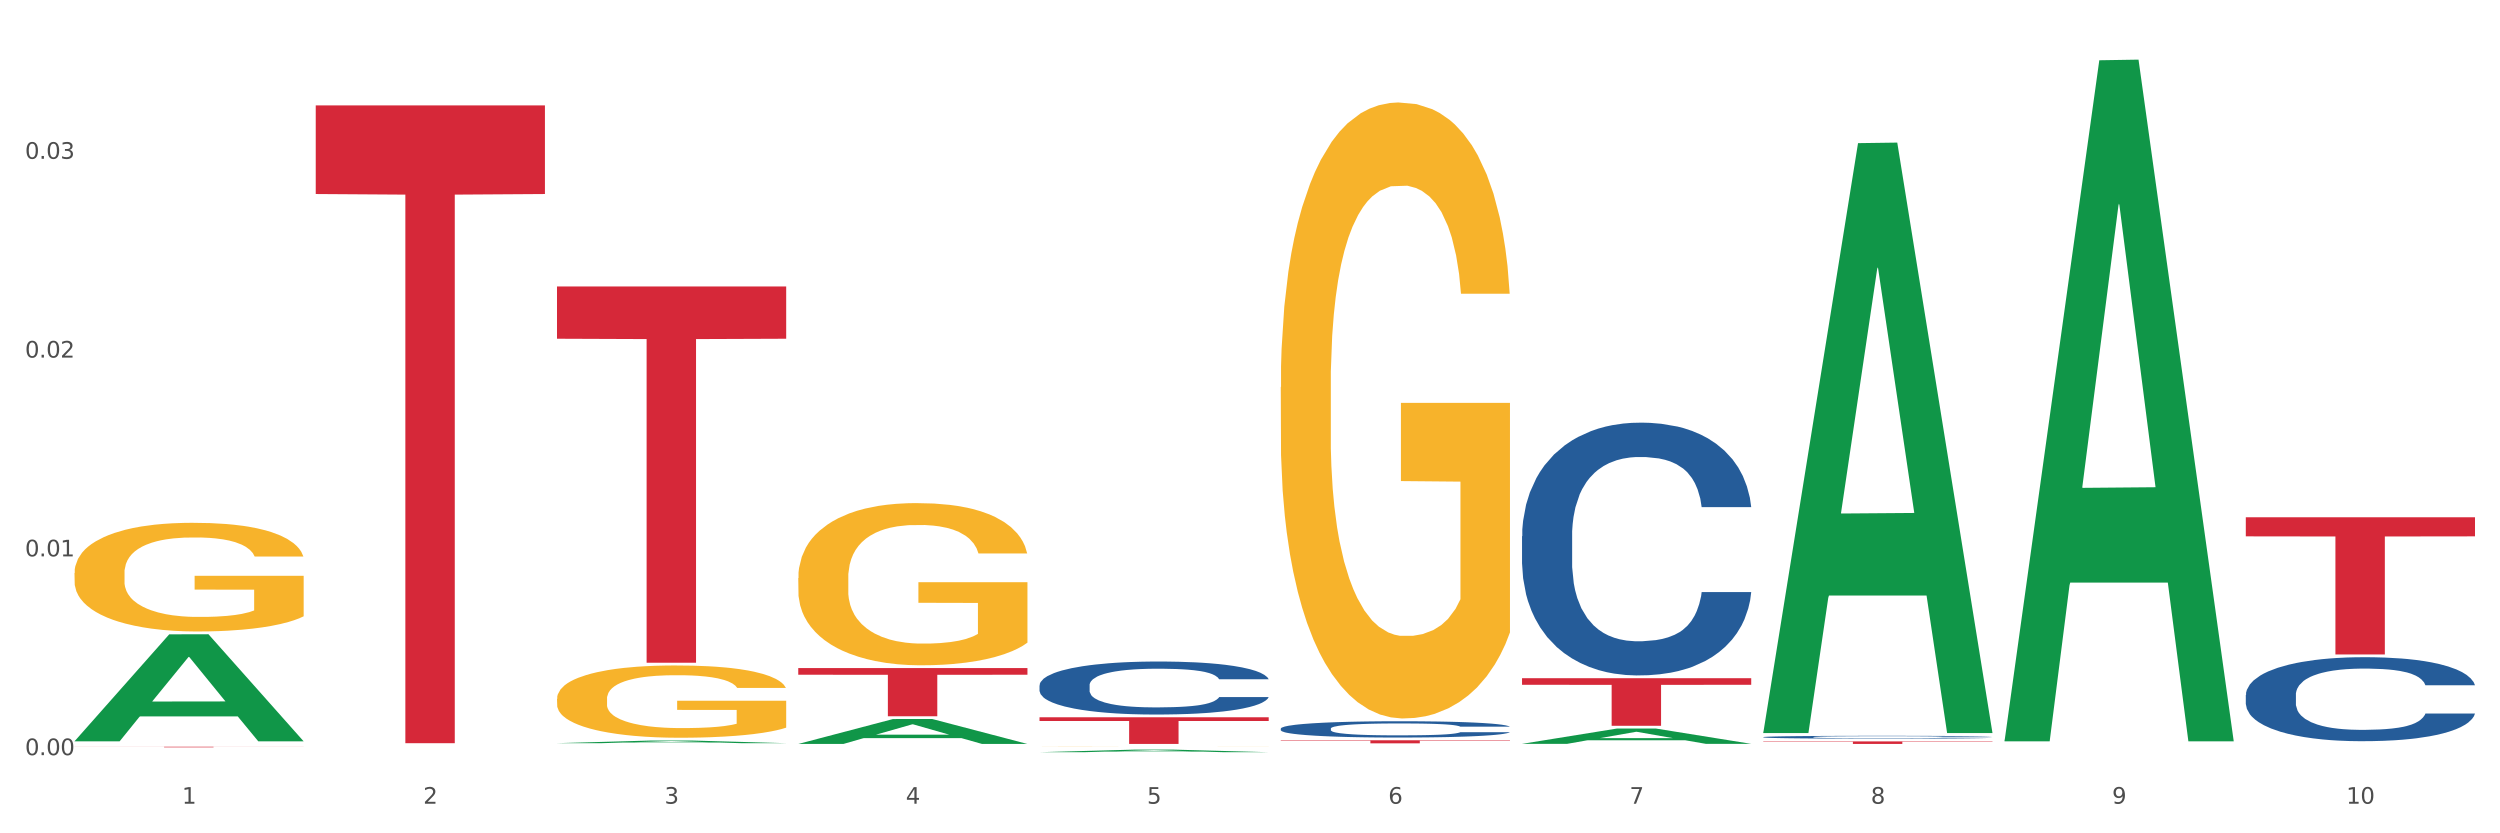 <?xml version="1.0" encoding="utf-8" standalone="no"?>
<!DOCTYPE svg PUBLIC "-//W3C//DTD SVG 1.1//EN"
  "http://www.w3.org/Graphics/SVG/1.1/DTD/svg11.dtd">
<svg xmlns:xlink="http://www.w3.org/1999/xlink" width="1080pt" height="360pt" viewBox="0 0 1080 360" xmlns="http://www.w3.org/2000/svg" version="1.1">
 <rect x="0" y="0" width="1080" height="360" fill="#333333" stroke="none"/>
 <defs>
  <style type="text/css">*{stroke-linejoin: round; stroke-linecap: butt}</style>
 </defs>
 <g id="figure_1">
  <g id="patch_1">
   <path d="M 0 360 
L 1080 360 
L 1080 0 
L 0 0 
z
" style="fill: #ffffff; stroke: #ffffff; stroke-linejoin: miter"/>
  </g>
  <g id="axes_1">
   <g id="matplotlib.axis_1">
    <g id="xtick_1">
     <g id="text_1">
      <!-- 1 -->
      <g style="fill: #4d4d4d" transform="translate(78.627 347.204) scale(0.096 -0.096)">
       <defs>
        <path id="DejaVuSans-31" d="M 794 531 
L 1825 531 
L 1825 4091 
L 703 3866 
L 703 4441 
L 1819 4666 
L 2450 4666 
L 2450 531 
L 3481 531 
L 3481 0 
L 794 0 
L 794 531 
z
" transform="scale(0.016)"/>
       </defs>
       <use xlink:href="#DejaVuSans-31"/>
      </g>
     </g>
    </g>
    <g id="xtick_2">
     <g id="text_2">
      <!-- 2 -->
      <g style="fill: #4d4d4d" transform="translate(182.851 347.204) scale(0.096 -0.096)">
       <defs>
        <path id="DejaVuSans-32" d="M 1228 531 
L 3431 531 
L 3431 0 
L 469 0 
L 469 531 
Q 828 903 1448 1529 
Q 2069 2156 2228 2338 
Q 2531 2678 2651 2914 
Q 2772 3150 2772 3378 
Q 2772 3750 2511 3984 
Q 2250 4219 1831 4219 
Q 1534 4219 1204 4116 
Q 875 4013 500 3803 
L 500 4441 
Q 881 4594 1212 4672 
Q 1544 4750 1819 4750 
Q 2544 4750 2975 4387 
Q 3406 4025 3406 3419 
Q 3406 3131 3298 2873 
Q 3191 2616 2906 2266 
Q 2828 2175 2409 1742 
Q 1991 1309 1228 531 
z
" transform="scale(0.016)"/>
       </defs>
       <use xlink:href="#DejaVuSans-32"/>
      </g>
     </g>
    </g>
    <g id="xtick_3">
     <g id="text_3">
      <!-- 3 -->
      <g style="fill: #4d4d4d" transform="translate(287.074 347.204) scale(0.096 -0.096)">
       <defs>
        <path id="DejaVuSans-33" d="M 2597 2516 
Q 3050 2419 3304 2112 
Q 3559 1806 3559 1356 
Q 3559 666 3084 287 
Q 2609 -91 1734 -91 
Q 1441 -91 1130 -33 
Q 819 25 488 141 
L 488 750 
Q 750 597 1062 519 
Q 1375 441 1716 441 
Q 2309 441 2620 675 
Q 2931 909 2931 1356 
Q 2931 1769 2642 2001 
Q 2353 2234 1838 2234 
L 1294 2234 
L 1294 2753 
L 1863 2753 
Q 2328 2753 2575 2939 
Q 2822 3125 2822 3475 
Q 2822 3834 2567 4026 
Q 2313 4219 1838 4219 
Q 1578 4219 1281 4162 
Q 984 4106 628 3988 
L 628 4550 
Q 988 4650 1302 4700 
Q 1616 4750 1894 4750 
Q 2613 4750 3031 4423 
Q 3450 4097 3450 3541 
Q 3450 3153 3228 2886 
Q 3006 2619 2597 2516 
z
" transform="scale(0.016)"/>
       </defs>
       <use xlink:href="#DejaVuSans-33"/>
      </g>
     </g>
    </g>
    <g id="xtick_4">
     <g id="text_4">
      <!-- 4 -->
      <g style="fill: #4d4d4d" transform="translate(391.298 347.204) scale(0.096 -0.096)">
       <defs>
        <path id="DejaVuSans-34" d="M 2419 4116 
L 825 1625 
L 2419 1625 
L 2419 4116 
z
M 2253 4666 
L 3047 4666 
L 3047 1625 
L 3713 1625 
L 3713 1100 
L 3047 1100 
L 3047 0 
L 2419 0 
L 2419 1100 
L 313 1100 
L 313 1709 
L 2253 4666 
z
" transform="scale(0.016)"/>
       </defs>
       <use xlink:href="#DejaVuSans-34"/>
      </g>
     </g>
    </g>
    <g id="xtick_5">
     <g id="text_5">
      <!-- 5 -->
      <g style="fill: #4d4d4d" transform="translate(495.522 347.204) scale(0.096 -0.096)">
       <defs>
        <path id="DejaVuSans-35" d="M 691 4666 
L 3169 4666 
L 3169 4134 
L 1269 4134 
L 1269 2991 
Q 1406 3038 1543 3061 
Q 1681 3084 1819 3084 
Q 2600 3084 3056 2656 
Q 3513 2228 3513 1497 
Q 3513 744 3044 326 
Q 2575 -91 1722 -91 
Q 1428 -91 1123 -41 
Q 819 9 494 109 
L 494 744 
Q 775 591 1075 516 
Q 1375 441 1709 441 
Q 2250 441 2565 725 
Q 2881 1009 2881 1497 
Q 2881 1984 2565 2268 
Q 2250 2553 1709 2553 
Q 1456 2553 1204 2497 
Q 953 2441 691 2322 
L 691 4666 
z
" transform="scale(0.016)"/>
       </defs>
       <use xlink:href="#DejaVuSans-35"/>
      </g>
     </g>
    </g>
    <g id="xtick_6">
     <g id="text_6">
      <!-- 6 -->
      <g style="fill: #4d4d4d" transform="translate(599.745 347.204) scale(0.096 -0.096)">
       <defs>
        <path id="DejaVuSans-36" d="M 2113 2584 
Q 1688 2584 1439 2293 
Q 1191 2003 1191 1497 
Q 1191 994 1439 701 
Q 1688 409 2113 409 
Q 2538 409 2786 701 
Q 3034 994 3034 1497 
Q 3034 2003 2786 2293 
Q 2538 2584 2113 2584 
z
M 3366 4563 
L 3366 3988 
Q 3128 4100 2886 4159 
Q 2644 4219 2406 4219 
Q 1781 4219 1451 3797 
Q 1122 3375 1075 2522 
Q 1259 2794 1537 2939 
Q 1816 3084 2150 3084 
Q 2853 3084 3261 2657 
Q 3669 2231 3669 1497 
Q 3669 778 3244 343 
Q 2819 -91 2113 -91 
Q 1303 -91 875 529 
Q 447 1150 447 2328 
Q 447 3434 972 4092 
Q 1497 4750 2381 4750 
Q 2619 4750 2861 4703 
Q 3103 4656 3366 4563 
z
" transform="scale(0.016)"/>
       </defs>
       <use xlink:href="#DejaVuSans-36"/>
      </g>
     </g>
    </g>
    <g id="xtick_7">
     <g id="text_7">
      <!-- 7 -->
      <g style="fill: #4d4d4d" transform="translate(703.969 347.204) scale(0.096 -0.096)">
       <defs>
        <path id="DejaVuSans-37" d="M 525 4666 
L 3525 4666 
L 3525 4397 
L 1831 0 
L 1172 0 
L 2766 4134 
L 525 4134 
L 525 4666 
z
" transform="scale(0.016)"/>
       </defs>
       <use xlink:href="#DejaVuSans-37"/>
      </g>
     </g>
    </g>
    <g id="xtick_8">
     <g id="text_8">
      <!-- 8 -->
      <g style="fill: #4d4d4d" transform="translate(808.193 347.204) scale(0.096 -0.096)">
       <defs>
        <path id="DejaVuSans-38" d="M 2034 2216 
Q 1584 2216 1326 1975 
Q 1069 1734 1069 1313 
Q 1069 891 1326 650 
Q 1584 409 2034 409 
Q 2484 409 2743 651 
Q 3003 894 3003 1313 
Q 3003 1734 2745 1975 
Q 2488 2216 2034 2216 
z
M 1403 2484 
Q 997 2584 770 2862 
Q 544 3141 544 3541 
Q 544 4100 942 4425 
Q 1341 4750 2034 4750 
Q 2731 4750 3128 4425 
Q 3525 4100 3525 3541 
Q 3525 3141 3298 2862 
Q 3072 2584 2669 2484 
Q 3125 2378 3379 2068 
Q 3634 1759 3634 1313 
Q 3634 634 3220 271 
Q 2806 -91 2034 -91 
Q 1263 -91 848 271 
Q 434 634 434 1313 
Q 434 1759 690 2068 
Q 947 2378 1403 2484 
z
M 1172 3481 
Q 1172 3119 1398 2916 
Q 1625 2713 2034 2713 
Q 2441 2713 2670 2916 
Q 2900 3119 2900 3481 
Q 2900 3844 2670 4047 
Q 2441 4250 2034 4250 
Q 1625 4250 1398 4047 
Q 1172 3844 1172 3481 
z
" transform="scale(0.016)"/>
       </defs>
       <use xlink:href="#DejaVuSans-38"/>
      </g>
     </g>
    </g>
    <g id="xtick_9">
     <g id="text_9">
      <!-- 9 -->
      <g style="fill: #4d4d4d" transform="translate(912.416 347.204) scale(0.096 -0.096)">
       <defs>
        <path id="DejaVuSans-39" d="M 703 97 
L 703 672 
Q 941 559 1184 500 
Q 1428 441 1663 441 
Q 2288 441 2617 861 
Q 2947 1281 2994 2138 
Q 2813 1869 2534 1725 
Q 2256 1581 1919 1581 
Q 1219 1581 811 2004 
Q 403 2428 403 3163 
Q 403 3881 828 4315 
Q 1253 4750 1959 4750 
Q 2769 4750 3195 4129 
Q 3622 3509 3622 2328 
Q 3622 1225 3098 567 
Q 2575 -91 1691 -91 
Q 1453 -91 1209 -44 
Q 966 3 703 97 
z
M 1959 2075 
Q 2384 2075 2632 2365 
Q 2881 2656 2881 3163 
Q 2881 3666 2632 3958 
Q 2384 4250 1959 4250 
Q 1534 4250 1286 3958 
Q 1038 3666 1038 3163 
Q 1038 2656 1286 2365 
Q 1534 2075 1959 2075 
z
" transform="scale(0.016)"/>
       </defs>
       <use xlink:href="#DejaVuSans-39"/>
      </g>
     </g>
    </g>
    <g id="xtick_10">
     <g id="text_10">
      <!-- 10 -->
      <g style="fill: #4d4d4d" transform="translate(1013.586 347.204) scale(0.096 -0.096)">
       <defs>
        <path id="DejaVuSans-30" d="M 2034 4250 
Q 1547 4250 1301 3770 
Q 1056 3291 1056 2328 
Q 1056 1369 1301 889 
Q 1547 409 2034 409 
Q 2525 409 2770 889 
Q 3016 1369 3016 2328 
Q 3016 3291 2770 3770 
Q 2525 4250 2034 4250 
z
M 2034 4750 
Q 2819 4750 3233 4129 
Q 3647 3509 3647 2328 
Q 3647 1150 3233 529 
Q 2819 -91 2034 -91 
Q 1250 -91 836 529 
Q 422 1150 422 2328 
Q 422 3509 836 4129 
Q 1250 4750 2034 4750 
z
" transform="scale(0.016)"/>
       </defs>
       <use xlink:href="#DejaVuSans-31"/>
       <use xlink:href="#DejaVuSans-30" transform="translate(63.623 0)"/>
      </g>
     </g>
    </g>
    <g id="xtick_11"/>
    <g id="xtick_12"/>
    <g id="xtick_13"/>
    <g id="xtick_14"/>
    <g id="xtick_15"/>
    <g id="xtick_16"/>
    <g id="xtick_17"/>
    <g id="xtick_18"/>
    <g id="xtick_19"/>
   </g>
   <g id="matplotlib.axis_2">
    <g id="ytick_1">
     <g id="text_11">
      <!-- 0.00 -->
      <g style="fill: #4d4d4d" transform="translate(10.8 326.227) scale(0.096 -0.096)">
       <defs>
        <path id="DejaVuSans-2e" d="M 684 794 
L 1344 794 
L 1344 0 
L 684 0 
L 684 794 
z
" transform="scale(0.016)"/>
       </defs>
       <use xlink:href="#DejaVuSans-30"/>
       <use xlink:href="#DejaVuSans-2e" transform="translate(63.623 0)"/>
       <use xlink:href="#DejaVuSans-30" transform="translate(95.41 0)"/>
       <use xlink:href="#DejaVuSans-30" transform="translate(159.033 0)"/>
      </g>
     </g>
    </g>
    <g id="ytick_2">
     <g id="text_12">
      <!-- 0.01 -->
      <g style="fill: #4d4d4d" transform="translate(10.8 240.351) scale(0.096 -0.096)">
       <use xlink:href="#DejaVuSans-30"/>
       <use xlink:href="#DejaVuSans-2e" transform="translate(63.623 0)"/>
       <use xlink:href="#DejaVuSans-30" transform="translate(95.41 0)"/>
       <use xlink:href="#DejaVuSans-31" transform="translate(159.033 0)"/>
      </g>
     </g>
    </g>
    <g id="ytick_3">
     <g id="text_13">
      <!-- 0.02 -->
      <g style="fill: #4d4d4d" transform="translate(10.8 154.475) scale(0.096 -0.096)">
       <use xlink:href="#DejaVuSans-30"/>
       <use xlink:href="#DejaVuSans-2e" transform="translate(63.623 0)"/>
       <use xlink:href="#DejaVuSans-30" transform="translate(95.41 0)"/>
       <use xlink:href="#DejaVuSans-32" transform="translate(159.033 0)"/>
      </g>
     </g>
    </g>
    <g id="ytick_4">
     <g id="text_14">
      <!-- 0.03 -->
      <g style="fill: #4d4d4d" transform="translate(10.8 68.6) scale(0.096 -0.096)">
       <use xlink:href="#DejaVuSans-30"/>
       <use xlink:href="#DejaVuSans-2e" transform="translate(63.623 0)"/>
       <use xlink:href="#DejaVuSans-30" transform="translate(95.41 0)"/>
       <use xlink:href="#DejaVuSans-33" transform="translate(159.033 0)"/>
      </g>
     </g>
    </g>
    <g id="ytick_5"/>
    <g id="ytick_6"/>
    <g id="ytick_7"/>
    <g id="ytick_8"/>
   </g>
   <g id="PolyCollection_1">
    <path d="M 32.175 320.181 
L 32.277 320.137 
L 73.107 274.032 
L 90.051 273.988 
L 131.187 320.268 
L 111.589 320.268 
L 102.709 309.491 
L 60.552 309.491 
L 60.246 309.665 
L 51.671 320.268 
L 32.175 320.268 
L 32.175 320.181 
L 65.86 303.06 
L 97.401 303.016 
L 81.783 283.853 
L 81.579 283.766 
L 81.375 283.896 
L 65.758 303.016 
L 65.86 303.06 
L 32.175 320.181 
z
" clip-path="url(#pf4692aed07)" style="fill: #109648"/>
    <path d="M 449.069 322.61 
L 449.186 322.61 
L 449.186 322.607 
L 449.42 322.606 
L 450.589 322.601 
L 452.343 322.597 
L 453.628 322.595 
L 454.914 322.594 
L 456.434 322.592 
L 458.304 322.591 
L 461.694 322.588 
L 463.799 322.587 
L 466.37 322.586 
L 471.046 322.584 
L 474.436 322.583 
L 477.943 322.582 
L 483.671 322.581 
L 487.412 322.58 
L 491.386 322.58 
L 496.179 322.58 
L 499.803 322.579 
L 507.752 322.58 
L 514.532 322.58 
L 517.805 322.581 
L 522.014 322.581 
L 524.235 322.582 
L 527.859 322.583 
L 531.599 322.584 
L 534.171 322.585 
L 538.029 322.587 
L 540.951 322.589 
L 543.64 322.592 
L 545.043 322.593 
L 546.095 322.595 
L 547.03 322.597 
L 547.965 322.6 
L 526.923 322.6 
L 526.105 322.598 
L 524.819 322.596 
L 522.949 322.594 
L 521.312 322.593 
L 518.507 322.591 
L 515.935 322.59 
L 513.246 322.589 
L 509.973 322.589 
L 507.401 322.589 
L 503.778 322.588 
L 496.647 322.588 
L 491.854 322.589 
L 488.581 322.589 
L 486.477 322.59 
L 484.606 322.591 
L 482.502 322.591 
L 480.047 322.593 
L 478.294 322.594 
L 476.54 322.595 
L 475.138 322.597 
L 473.852 322.598 
L 472.8 322.6 
L 471.981 322.602 
L 471.28 322.604 
L 470.696 322.608 
L 470.696 322.616 
L 470.929 322.618 
L 471.514 322.62 
L 472.215 322.622 
L 473.384 322.624 
L 474.436 322.626 
L 476.424 322.628 
L 478.645 322.63 
L 480.398 322.631 
L 482.152 322.632 
L 485.191 322.633 
L 488.581 322.634 
L 491.503 322.635 
L 495.478 322.636 
L 498.167 322.636 
L 500.505 322.636 
L 506.232 322.636 
L 510.324 322.636 
L 514.883 322.635 
L 518.39 322.635 
L 521.312 322.634 
L 524.585 322.633 
L 526.69 322.632 
L 526.69 322.62 
L 500.972 322.62 
L 500.972 322.611 
L 548.082 322.611 
L 548.082 322.636 
L 546.095 322.637 
L 543.874 322.638 
L 541.536 322.639 
L 538.029 322.64 
L 533.82 322.641 
L 530.08 322.642 
L 526.105 322.643 
L 521.429 322.644 
L 515.351 322.644 
L 511.61 322.644 
L 506.934 322.645 
L 501.44 322.645 
L 496.647 322.645 
L 491.971 322.644 
L 487.061 322.644 
L 482.268 322.643 
L 478.645 322.642 
L 475.021 322.641 
L 471.163 322.64 
L 468.124 322.639 
L 465.786 322.638 
L 463.214 322.636 
L 460.409 322.635 
L 458.304 322.633 
L 456.434 322.631 
L 454.447 322.629 
L 453.044 322.627 
L 451.641 322.625 
L 450.823 322.623 
L 449.888 322.621 
L 449.186 322.617 
L 449.069 322.61 
z
" clip-path="url(#pf4692aed07)" style="fill: #f7b32b"/>
    <path d="M 553.293 167.236 
L 553.41 166.993 
L 553.41 158.244 
L 553.644 150.709 
L 554.813 132.481 
L 556.566 117.413 
L 557.852 109.392 
L 559.138 102.83 
L 560.658 96.268 
L 562.528 89.463 
L 565.918 79.498 
L 568.022 74.394 
L 570.594 69.047 
L 575.27 61.27 
L 578.66 56.895 
L 582.167 53.249 
L 587.895 48.875 
L 591.636 46.93 
L 595.61 45.472 
L 600.403 44.5 
L 604.027 44.257 
L 611.976 44.986 
L 618.756 47.173 
L 622.029 48.875 
L 626.237 51.791 
L 628.458 53.736 
L 632.082 57.624 
L 635.823 62.728 
L 638.395 67.103 
L 642.252 75.366 
L 645.175 83.63 
L 647.863 93.838 
L 649.266 100.886 
L 650.318 107.448 
L 651.253 114.982 
L 652.189 126.891 
L 631.147 126.891 
L 630.329 118.385 
L 629.043 110.364 
L 627.173 102.587 
L 625.536 97.726 
L 622.73 91.65 
L 620.159 87.761 
L 617.47 84.845 
L 614.197 82.415 
L 611.625 81.199 
L 608.001 80.227 
L 600.87 80.47 
L 596.078 82.415 
L 592.805 84.845 
L 590.7 87.032 
L 588.83 89.463 
L 586.726 92.865 
L 584.271 97.969 
L 582.518 102.587 
L 580.764 108.42 
L 579.361 114.253 
L 578.075 121.058 
L 577.023 128.349 
L 576.205 135.884 
L 575.504 145.119 
L 574.919 160.431 
L 574.919 193.728 
L 575.153 201.262 
L 575.737 211.227 
L 576.439 218.761 
L 577.608 227.754 
L 578.66 233.83 
L 580.647 242.579 
L 582.868 249.871 
L 584.622 254.488 
L 586.375 258.377 
L 589.415 263.724 
L 592.805 268.099 
L 595.727 270.772 
L 599.702 273.203 
L 602.39 274.175 
L 604.728 274.661 
L 610.456 274.661 
L 614.548 273.932 
L 619.107 272.23 
L 622.613 270.043 
L 625.536 267.37 
L 628.809 262.995 
L 630.913 258.863 
L 630.913 208.067 
L 605.196 207.824 
L 605.196 174.041 
L 652.306 174.041 
L 652.306 273.203 
L 650.318 278.306 
L 648.097 282.924 
L 645.759 287.056 
L 642.252 292.16 
L 638.044 297.021 
L 634.303 300.423 
L 630.329 303.34 
L 625.653 306.013 
L 619.574 308.444 
L 615.833 309.416 
L 611.158 310.145 
L 605.663 310.388 
L 600.87 309.902 
L 596.195 308.687 
L 591.285 306.499 
L 586.492 303.34 
L 582.868 300.18 
L 579.244 296.292 
L 575.387 291.188 
L 572.347 286.327 
L 570.009 281.952 
L 567.438 276.362 
L 564.632 269.071 
L 562.528 262.509 
L 560.658 255.704 
L 558.67 246.954 
L 557.268 239.42 
L 555.865 229.941 
L 555.047 222.893 
L 554.111 211.956 
L 553.41 196.644 
L 553.293 167.236 
z
" clip-path="url(#pf4692aed07)" style="fill: #f7b32b"/>
    <path d="M 553.293 314.74 
L 553.41 314.733 
L 553.41 314.553 
L 553.761 314.309 
L 555.049 313.859 
L 556.687 313.518 
L 559.496 313.119 
L 561.017 312.952 
L 563.007 312.765 
L 567.103 312.463 
L 571.785 312.206 
L 575.062 312.064 
L 577.52 311.974 
L 583.02 311.813 
L 586.18 311.743 
L 589.457 311.685 
L 592.266 311.646 
L 596.948 311.601 
L 600.693 311.582 
L 605.023 311.575 
L 608.651 311.582 
L 613.45 311.607 
L 620.472 311.685 
L 623.164 311.73 
L 626.792 311.807 
L 630.537 311.91 
L 633.58 312.013 
L 637.091 312.161 
L 640.719 312.354 
L 644.23 312.598 
L 646.688 312.823 
L 648.677 313.061 
L 650.433 313.351 
L 651.72 313.666 
L 652.306 313.929 
L 630.888 313.929 
L 630.303 313.691 
L 629.132 313.434 
L 627.962 313.26 
L 626.675 313.119 
L 624.685 312.958 
L 622.929 312.855 
L 620.004 312.733 
L 617.312 312.656 
L 615.088 312.611 
L 612.396 312.572 
L 606.661 312.534 
L 602.565 312.534 
L 599.99 312.547 
L 596.83 312.579 
L 594.139 312.624 
L 590.979 312.701 
L 588.521 312.785 
L 586.063 312.894 
L 584.659 312.971 
L 582.552 313.113 
L 581.148 313.228 
L 579.275 313.428 
L 578.222 313.569 
L 576.349 313.936 
L 575.53 314.206 
L 575.179 314.393 
L 574.945 314.598 
L 574.945 315.602 
L 575.647 316.052 
L 576.232 316.245 
L 577.168 316.464 
L 578.924 316.747 
L 581.499 317.023 
L 584.191 317.223 
L 586.414 317.345 
L 588.521 317.435 
L 590.628 317.506 
L 593.202 317.57 
L 595.309 317.608 
L 598.469 317.647 
L 602.214 317.666 
L 605.14 317.666 
L 611.109 317.634 
L 613.801 317.602 
L 616.375 317.557 
L 619.184 317.486 
L 621.408 317.409 
L 622.695 317.351 
L 624.802 317.229 
L 626.441 317.1 
L 627.845 316.952 
L 628.781 316.824 
L 629.835 316.631 
L 630.654 316.412 
L 630.888 316.296 
L 652.306 316.296 
L 651.837 316.528 
L 651.018 316.753 
L 649.38 317.055 
L 648.092 317.229 
L 646.103 317.441 
L 643.996 317.621 
L 641.07 317.821 
L 638.378 317.969 
L 635.569 318.097 
L 632.526 318.213 
L 627.026 318.374 
L 625.036 318.419 
L 620.823 318.496 
L 617.546 318.541 
L 612.747 318.586 
L 607.832 318.612 
L 602.682 318.618 
L 598.118 318.605 
L 593.085 318.567 
L 589.925 318.528 
L 586.414 318.47 
L 582.318 318.38 
L 578.456 318.271 
L 574.828 318.142 
L 571.434 317.994 
L 568.274 317.827 
L 564.177 317.551 
L 561.135 317.28 
L 558.911 317.03 
L 557.389 316.817 
L 555.868 316.547 
L 555.049 316.361 
L 553.761 315.91 
L 553.293 315.492 
L 553.293 314.74 
z
" clip-path="url(#pf4692aed07)" style="fill: #255c99"/>
    <path d="M 970.188 223.472 
L 1069.2 223.472 
L 1069.2 231.706 
L 1030.252 231.761 
L 1030.252 282.719 
L 1008.901 282.719 
L 1008.901 231.761 
L 970.188 231.706 
L 970.188 223.528 
L 970.188 223.472 
z
" clip-path="url(#pf4692aed07)" style="fill: #d62839"/>
    <path d="M 761.74 320.292 
L 860.753 320.292 
L 860.753 320.445 
L 821.805 320.446 
L 821.805 321.392 
L 800.454 321.392 
L 800.454 320.446 
L 761.74 320.445 
L 761.74 320.293 
L 761.74 320.292 
z
" clip-path="url(#pf4692aed07)" style="fill: #d62839"/>
    <path d="M 657.517 292.98 
L 756.529 292.98 
L 756.529 295.838 
L 717.581 295.858 
L 717.581 313.548 
L 696.23 313.548 
L 696.23 295.858 
L 657.517 295.838 
L 657.517 293 
L 657.517 292.98 
z
" clip-path="url(#pf4692aed07)" style="fill: #d62839"/>
    <path d="M 553.293 319.806 
L 652.306 319.806 
L 652.306 319.987 
L 613.358 319.988 
L 613.358 321.11 
L 592.006 321.11 
L 592.006 319.988 
L 553.293 319.987 
L 553.293 319.807 
L 553.293 319.806 
z
" clip-path="url(#pf4692aed07)" style="fill: #d62839"/>
    <path d="M 449.069 309.869 
L 548.082 309.869 
L 548.082 311.47 
L 509.134 311.481 
L 509.134 321.392 
L 487.783 321.392 
L 487.783 311.481 
L 449.069 311.47 
L 449.069 309.88 
L 449.069 309.869 
z
" clip-path="url(#pf4692aed07)" style="fill: #d62839"/>
    <path d="M 344.846 288.597 
L 443.858 288.597 
L 443.858 291.492 
L 404.91 291.511 
L 404.91 309.426 
L 383.559 309.426 
L 383.559 291.511 
L 344.846 291.492 
L 344.846 288.617 
L 344.846 288.597 
z
" clip-path="url(#pf4692aed07)" style="fill: #d62839"/>
    <path d="M 240.622 123.743 
L 339.635 123.743 
L 339.635 146.333 
L 300.687 146.485 
L 300.687 286.297 
L 279.336 286.297 
L 279.336 146.485 
L 240.622 146.333 
L 240.622 123.896 
L 240.622 123.743 
z
" clip-path="url(#pf4692aed07)" style="fill: #d62839"/>
    <path d="M 136.399 45.528 
L 235.411 45.528 
L 235.411 83.817 
L 196.463 84.076 
L 196.463 321.055 
L 175.112 321.055 
L 175.112 84.076 
L 136.399 83.817 
L 136.399 45.787 
L 136.399 45.528 
z
" clip-path="url(#pf4692aed07)" style="fill: #d62839"/>
    <path d="M 32.175 322.579 
L 131.187 322.579 
L 131.187 322.615 
L 92.239 322.615 
L 92.239 322.835 
L 70.888 322.835 
L 70.888 322.615 
L 32.175 322.615 
L 32.175 322.58 
L 32.175 322.579 
z
" clip-path="url(#pf4692aed07)" style="fill: #d62839"/>
    <path d="M 970.188 300.213 
L 970.305 300.18 
L 970.305 299.252 
L 970.656 297.992 
L 971.943 295.672 
L 973.582 293.916 
L 976.39 291.861 
L 977.912 290.999 
L 979.902 290.038 
L 983.998 288.48 
L 988.679 287.155 
L 991.956 286.425 
L 994.414 285.961 
L 999.915 285.133 
L 1003.075 284.768 
L 1006.352 284.47 
L 1009.161 284.271 
L 1013.842 284.039 
L 1017.587 283.94 
L 1021.917 283.906 
L 1025.546 283.94 
L 1030.344 284.072 
L 1037.366 284.47 
L 1040.058 284.702 
L 1043.686 285.1 
L 1047.431 285.63 
L 1050.474 286.16 
L 1053.985 286.923 
L 1057.613 287.917 
L 1061.125 289.176 
L 1063.582 290.336 
L 1065.572 291.563 
L 1067.327 293.054 
L 1068.615 294.678 
L 1069.2 296.037 
L 1047.782 296.037 
L 1047.197 294.811 
L 1046.027 293.485 
L 1044.857 292.59 
L 1043.569 291.861 
L 1041.58 291.032 
L 1039.824 290.502 
L 1036.898 289.872 
L 1034.206 289.475 
L 1031.983 289.243 
L 1029.291 289.044 
L 1023.556 288.845 
L 1019.46 288.845 
L 1016.885 288.911 
L 1013.725 289.077 
L 1011.033 289.309 
L 1007.873 289.707 
L 1005.415 290.137 
L 1002.958 290.701 
L 1001.553 291.099 
L 999.447 291.828 
L 998.042 292.424 
L 996.17 293.452 
L 995.116 294.181 
L 993.244 296.07 
L 992.424 297.462 
L 992.073 298.423 
L 991.839 299.484 
L 991.839 304.654 
L 992.541 306.974 
L 993.127 307.969 
L 994.063 309.095 
L 995.818 310.554 
L 998.393 311.979 
L 1001.085 313.006 
L 1003.309 313.636 
L 1005.415 314.1 
L 1007.522 314.465 
L 1010.097 314.796 
L 1012.203 314.995 
L 1015.363 315.194 
L 1019.109 315.293 
L 1022.035 315.293 
L 1028.003 315.128 
L 1030.695 314.962 
L 1033.27 314.73 
L 1036.079 314.365 
L 1038.303 313.968 
L 1039.59 313.669 
L 1041.697 313.04 
L 1043.335 312.377 
L 1044.739 311.614 
L 1045.676 310.952 
L 1046.729 309.957 
L 1047.548 308.83 
L 1047.782 308.234 
L 1069.2 308.234 
L 1068.732 309.427 
L 1067.913 310.587 
L 1066.274 312.145 
L 1064.987 313.04 
L 1062.997 314.133 
L 1060.89 315.061 
L 1057.965 316.089 
L 1055.273 316.851 
L 1052.464 317.514 
L 1049.421 318.11 
L 1043.92 318.939 
L 1041.931 319.171 
L 1037.717 319.569 
L 1034.44 319.801 
L 1029.642 320.033 
L 1024.726 320.165 
L 1019.577 320.199 
L 1015.012 320.132 
L 1009.98 319.933 
L 1006.82 319.735 
L 1003.309 319.436 
L 999.212 318.972 
L 995.35 318.409 
L 991.722 317.746 
L 988.328 316.984 
L 985.168 316.122 
L 981.072 314.697 
L 978.029 313.305 
L 975.805 312.012 
L 974.284 310.918 
L 972.762 309.526 
L 971.943 308.565 
L 970.656 306.245 
L 970.188 304.091 
L 970.188 300.213 
z
" clip-path="url(#pf4692aed07)" style="fill: #255c99"/>
    <path d="M 761.74 318.425 
L 761.857 318.424 
L 761.857 318.393 
L 762.208 318.35 
L 763.496 318.271 
L 765.134 318.211 
L 767.943 318.141 
L 769.465 318.112 
L 771.454 318.079 
L 775.551 318.027 
L 780.232 317.981 
L 783.509 317.957 
L 785.967 317.941 
L 791.467 317.913 
L 794.627 317.9 
L 797.904 317.89 
L 800.713 317.883 
L 805.395 317.876 
L 809.14 317.872 
L 813.47 317.871 
L 817.098 317.872 
L 821.897 317.877 
L 828.919 317.89 
L 831.611 317.898 
L 835.239 317.912 
L 838.984 317.93 
L 842.027 317.948 
L 845.538 317.974 
L 849.166 318.007 
L 852.677 318.05 
L 855.135 318.09 
L 857.125 318.131 
L 858.88 318.182 
L 860.168 318.237 
L 860.753 318.283 
L 839.335 318.283 
L 838.75 318.242 
L 837.58 318.197 
L 836.409 318.166 
L 835.122 318.141 
L 833.132 318.113 
L 831.377 318.095 
L 828.451 318.074 
L 825.759 318.06 
L 823.535 318.052 
L 820.843 318.046 
L 815.109 318.039 
L 811.012 318.039 
L 808.438 318.041 
L 805.278 318.047 
L 802.586 318.055 
L 799.426 318.068 
L 796.968 318.083 
L 794.51 318.102 
L 793.106 318.116 
L 790.999 318.14 
L 789.595 318.161 
L 787.722 318.196 
L 786.669 318.22 
L 784.796 318.285 
L 783.977 318.332 
L 783.626 318.365 
L 783.392 318.401 
L 783.392 318.576 
L 784.094 318.655 
L 784.679 318.689 
L 785.616 318.727 
L 787.371 318.777 
L 789.946 318.825 
L 792.638 318.86 
L 794.862 318.882 
L 796.968 318.897 
L 799.075 318.91 
L 801.65 318.921 
L 803.756 318.928 
L 806.916 318.935 
L 810.661 318.938 
L 813.587 318.938 
L 819.556 318.932 
L 822.248 318.927 
L 824.823 318.919 
L 827.632 318.906 
L 829.855 318.893 
L 831.143 318.883 
L 833.249 318.861 
L 834.888 318.839 
L 836.292 318.813 
L 837.229 318.79 
L 838.282 318.757 
L 839.101 318.718 
L 839.335 318.698 
L 860.753 318.698 
L 860.285 318.739 
L 859.465 318.778 
L 857.827 318.831 
L 856.539 318.861 
L 854.55 318.898 
L 852.443 318.93 
L 849.517 318.965 
L 846.825 318.991 
L 844.017 319.013 
L 840.974 319.034 
L 835.473 319.062 
L 833.483 319.07 
L 829.27 319.083 
L 825.993 319.091 
L 821.195 319.099 
L 816.279 319.104 
L 811.13 319.105 
L 806.565 319.102 
L 801.533 319.096 
L 798.373 319.089 
L 794.862 319.079 
L 790.765 319.063 
L 786.903 319.044 
L 783.275 319.021 
L 779.881 318.995 
L 776.721 318.966 
L 772.625 318.918 
L 769.582 318.87 
L 767.358 318.826 
L 765.837 318.789 
L 764.315 318.742 
L 763.496 318.709 
L 762.208 318.63 
L 761.74 318.557 
L 761.74 318.425 
z
" clip-path="url(#pf4692aed07)" style="fill: #255c99"/>
    <path d="M 657.517 231.65 
L 657.634 231.55 
L 657.634 228.757 
L 657.985 224.967 
L 659.272 217.985 
L 660.911 212.699 
L 663.72 206.515 
L 665.241 203.922 
L 667.231 201.029 
L 671.327 196.342 
L 676.008 192.352 
L 679.285 190.158 
L 681.743 188.761 
L 687.244 186.268 
L 690.404 185.171 
L 693.681 184.273 
L 696.49 183.674 
L 701.171 182.976 
L 704.916 182.677 
L 709.247 182.577 
L 712.875 182.677 
L 717.673 183.076 
L 724.695 184.273 
L 727.387 184.971 
L 731.015 186.168 
L 734.76 187.764 
L 737.803 189.36 
L 741.314 191.654 
L 744.943 194.646 
L 748.454 198.436 
L 750.911 201.927 
L 752.901 205.617 
L 754.657 210.106 
L 755.944 214.993 
L 756.529 219.082 
L 735.112 219.082 
L 734.526 215.392 
L 733.356 211.402 
L 732.186 208.709 
L 730.898 206.515 
L 728.909 204.022 
L 727.153 202.426 
L 724.227 200.531 
L 721.535 199.334 
L 719.312 198.636 
L 716.62 198.037 
L 710.885 197.439 
L 706.789 197.439 
L 704.214 197.638 
L 701.054 198.137 
L 698.362 198.835 
L 695.202 200.032 
L 692.745 201.329 
L 690.287 203.024 
L 688.882 204.221 
L 686.776 206.415 
L 685.371 208.211 
L 683.499 211.303 
L 682.445 213.497 
L 680.573 219.182 
L 679.754 223.371 
L 679.402 226.264 
L 679.168 229.455 
L 679.168 245.015 
L 679.871 251.997 
L 680.456 254.989 
L 681.392 258.38 
L 683.148 262.769 
L 685.722 267.057 
L 688.414 270.149 
L 690.638 272.044 
L 692.745 273.441 
L 694.851 274.538 
L 697.426 275.535 
L 699.533 276.134 
L 702.693 276.732 
L 706.438 277.031 
L 709.364 277.031 
L 715.332 276.533 
L 718.024 276.034 
L 720.599 275.336 
L 723.408 274.239 
L 725.632 273.042 
L 726.919 272.144 
L 729.026 270.249 
L 730.664 268.254 
L 732.069 265.96 
L 733.005 263.965 
L 734.058 260.973 
L 734.877 257.582 
L 735.112 255.787 
L 756.529 255.787 
L 756.061 259.377 
L 755.242 262.868 
L 753.603 267.556 
L 752.316 270.249 
L 750.326 273.541 
L 748.22 276.333 
L 745.294 279.425 
L 742.602 281.719 
L 739.793 283.714 
L 736.75 285.509 
L 731.249 288.003 
L 729.26 288.701 
L 725.046 289.898 
L 721.769 290.596 
L 716.971 291.294 
L 712.055 291.693 
L 706.906 291.793 
L 702.341 291.594 
L 697.309 290.995 
L 694.149 290.397 
L 690.638 289.499 
L 686.542 288.103 
L 682.679 286.407 
L 679.051 284.412 
L 675.657 282.118 
L 672.497 279.525 
L 668.401 275.236 
L 665.358 271.047 
L 663.134 267.157 
L 661.613 263.866 
L 660.091 259.677 
L 659.272 256.784 
L 657.985 249.802 
L 657.517 243.319 
L 657.517 231.65 
z
" clip-path="url(#pf4692aed07)" style="fill: #255c99"/>
    <path d="M 344.846 249.719 
L 344.963 249.655 
L 344.963 247.351 
L 345.197 245.367 
L 346.366 240.568 
L 348.119 236.6 
L 349.405 234.489 
L 350.691 232.761 
L 352.21 231.033 
L 354.081 229.241 
L 357.471 226.618 
L 359.575 225.274 
L 362.147 223.866 
L 366.823 221.818 
L 370.213 220.666 
L 373.72 219.707 
L 379.448 218.555 
L 383.188 218.043 
L 387.163 217.659 
L 391.956 217.403 
L 395.579 217.339 
L 403.529 217.531 
L 410.309 218.107 
L 413.582 218.555 
L 417.79 219.323 
L 420.011 219.835 
L 423.635 220.858 
L 427.376 222.202 
L 429.947 223.354 
L 433.805 225.53 
L 436.728 227.706 
L 439.416 230.393 
L 440.819 232.249 
L 441.871 233.977 
L 442.806 235.96 
L 443.741 239.096 
L 422.7 239.096 
L 421.882 236.856 
L 420.596 234.745 
L 418.725 232.697 
L 417.089 231.417 
L 414.283 229.817 
L 411.711 228.793 
L 409.023 228.026 
L 405.75 227.386 
L 403.178 227.066 
L 399.554 226.81 
L 392.423 226.874 
L 387.63 227.386 
L 384.357 228.026 
L 382.253 228.601 
L 380.383 229.241 
L 378.279 230.137 
L 375.824 231.481 
L 374.07 232.697 
L 372.317 234.233 
L 370.914 235.769 
L 369.628 237.56 
L 368.576 239.48 
L 367.758 241.464 
L 367.056 243.895 
L 366.472 247.927 
L 366.472 256.694 
L 366.706 258.678 
L 367.29 261.301 
L 367.992 263.285 
L 369.161 265.653 
L 370.213 267.252 
L 372.2 269.556 
L 374.421 271.476 
L 376.174 272.692 
L 377.928 273.716 
L 380.967 275.123 
L 384.357 276.275 
L 387.28 276.979 
L 391.254 277.619 
L 393.943 277.875 
L 396.281 278.003 
L 402.009 278.003 
L 406.1 277.811 
L 410.659 277.363 
L 414.166 276.787 
L 417.089 276.083 
L 420.362 274.931 
L 422.466 273.844 
L 422.466 260.469 
L 396.748 260.405 
L 396.748 251.51 
L 443.858 251.51 
L 443.858 277.619 
L 441.871 278.963 
L 439.65 280.179 
L 437.312 281.267 
L 433.805 282.61 
L 429.597 283.89 
L 425.856 284.786 
L 421.882 285.554 
L 417.206 286.258 
L 411.127 286.898 
L 407.386 287.154 
L 402.71 287.346 
L 397.216 287.41 
L 392.423 287.282 
L 387.747 286.962 
L 382.838 286.386 
L 378.045 285.554 
L 374.421 284.722 
L 370.797 283.698 
L 366.94 282.354 
L 363.9 281.075 
L 361.562 279.923 
L 358.99 278.451 
L 356.185 276.531 
L 354.081 274.803 
L 352.21 273.012 
L 350.223 270.708 
L 348.82 268.724 
L 347.418 266.229 
L 346.599 264.373 
L 345.664 261.493 
L 344.963 257.462 
L 344.846 249.719 
z
" clip-path="url(#pf4692aed07)" style="fill: #f7b32b"/>
    <path d="M 240.622 301.913 
L 240.739 301.885 
L 240.739 300.858 
L 240.973 299.974 
L 242.142 297.835 
L 243.895 296.067 
L 245.181 295.126 
L 246.467 294.357 
L 247.987 293.587 
L 249.857 292.788 
L 253.247 291.619 
L 255.351 291.02 
L 257.923 290.393 
L 262.599 289.48 
L 265.989 288.967 
L 269.496 288.539 
L 275.224 288.026 
L 278.965 287.798 
L 282.939 287.627 
L 287.732 287.513 
L 291.356 287.484 
L 299.305 287.57 
L 306.085 287.827 
L 309.358 288.026 
L 313.566 288.368 
L 315.788 288.596 
L 319.411 289.053 
L 323.152 289.652 
L 325.724 290.165 
L 329.581 291.134 
L 332.504 292.104 
L 335.193 293.301 
L 336.595 294.128 
L 337.647 294.898 
L 338.583 295.782 
L 339.518 297.18 
L 318.476 297.18 
L 317.658 296.182 
L 316.372 295.241 
L 314.502 294.328 
L 312.865 293.758 
L 310.06 293.045 
L 307.488 292.589 
L 304.799 292.246 
L 301.526 291.961 
L 298.954 291.819 
L 295.33 291.705 
L 288.2 291.733 
L 283.407 291.961 
L 280.134 292.246 
L 278.03 292.503 
L 276.159 292.788 
L 274.055 293.187 
L 271.6 293.786 
L 269.847 294.328 
L 268.093 295.012 
L 266.69 295.697 
L 265.405 296.495 
L 264.352 297.351 
L 263.534 298.235 
L 262.833 299.318 
L 262.248 301.115 
L 262.248 305.021 
L 262.482 305.905 
L 263.067 307.074 
L 263.768 307.958 
L 264.937 309.013 
L 265.989 309.726 
L 267.976 310.753 
L 270.197 311.608 
L 271.951 312.15 
L 273.704 312.606 
L 276.744 313.234 
L 280.134 313.747 
L 283.056 314.061 
L 287.031 314.346 
L 289.719 314.46 
L 292.057 314.517 
L 297.785 314.517 
L 301.877 314.431 
L 306.436 314.232 
L 309.943 313.975 
L 312.865 313.661 
L 316.138 313.148 
L 318.242 312.663 
L 318.242 306.704 
L 292.525 306.675 
L 292.525 302.712 
L 339.635 302.712 
L 339.635 314.346 
L 337.647 314.945 
L 335.426 315.486 
L 333.088 315.971 
L 329.581 316.57 
L 325.373 317.14 
L 321.632 317.539 
L 317.658 317.882 
L 312.982 318.195 
L 306.903 318.48 
L 303.163 318.595 
L 298.487 318.68 
L 292.992 318.709 
L 288.2 318.652 
L 283.524 318.509 
L 278.614 318.252 
L 273.821 317.882 
L 270.197 317.511 
L 266.574 317.055 
L 262.716 316.456 
L 259.677 315.886 
L 257.339 315.372 
L 254.767 314.716 
L 251.961 313.861 
L 249.857 313.091 
L 247.987 312.293 
L 246 311.266 
L 244.597 310.382 
L 243.194 309.27 
L 242.376 308.443 
L 241.441 307.16 
L 240.739 305.363 
L 240.622 301.913 
z
" clip-path="url(#pf4692aed07)" style="fill: #f7b32b"/>
    <path d="M 449.069 296.068 
L 449.187 296.047 
L 449.187 295.462 
L 449.538 294.667 
L 450.825 293.202 
L 452.464 292.094 
L 455.272 290.797 
L 456.794 290.253 
L 458.783 289.646 
L 462.88 288.663 
L 467.561 287.827 
L 470.838 287.366 
L 473.296 287.074 
L 478.797 286.551 
L 481.957 286.32 
L 485.234 286.132 
L 488.042 286.007 
L 492.724 285.86 
L 496.469 285.798 
L 500.799 285.777 
L 504.427 285.798 
L 509.226 285.881 
L 516.248 286.132 
L 518.94 286.279 
L 522.568 286.53 
L 526.313 286.864 
L 529.356 287.199 
L 532.867 287.68 
L 536.495 288.308 
L 540.006 289.103 
L 542.464 289.835 
L 544.454 290.609 
L 546.209 291.55 
L 547.497 292.575 
L 548.082 293.433 
L 526.664 293.433 
L 526.079 292.659 
L 524.909 291.822 
L 523.738 291.257 
L 522.451 290.797 
L 520.461 290.274 
L 518.706 289.939 
L 515.78 289.542 
L 513.088 289.291 
L 510.864 289.144 
L 508.173 289.019 
L 502.438 288.893 
L 498.342 288.893 
L 495.767 288.935 
L 492.607 289.04 
L 489.915 289.186 
L 486.755 289.437 
L 484.297 289.709 
L 481.84 290.065 
L 480.435 290.316 
L 478.328 290.776 
L 476.924 291.153 
L 475.051 291.801 
L 473.998 292.261 
L 472.126 293.453 
L 471.306 294.332 
L 470.955 294.939 
L 470.721 295.608 
L 470.721 298.871 
L 471.423 300.335 
L 472.009 300.963 
L 472.945 301.674 
L 474.7 302.595 
L 477.275 303.494 
L 479.967 304.143 
L 482.191 304.54 
L 484.297 304.833 
L 486.404 305.063 
L 488.979 305.272 
L 491.085 305.398 
L 494.245 305.523 
L 497.991 305.586 
L 500.916 305.586 
L 506.885 305.481 
L 509.577 305.377 
L 512.152 305.23 
L 514.961 305 
L 517.184 304.749 
L 518.472 304.561 
L 520.578 304.163 
L 522.217 303.745 
L 523.621 303.264 
L 524.558 302.846 
L 525.611 302.218 
L 526.43 301.507 
L 526.664 301.13 
L 548.082 301.13 
L 547.614 301.883 
L 546.795 302.616 
L 545.156 303.599 
L 543.869 304.163 
L 541.879 304.854 
L 539.772 305.439 
L 536.846 306.088 
L 534.155 306.569 
L 531.346 306.987 
L 528.303 307.364 
L 522.802 307.887 
L 520.813 308.033 
L 516.599 308.284 
L 513.322 308.431 
L 508.524 308.577 
L 503.608 308.661 
L 498.459 308.682 
L 493.894 308.64 
L 488.862 308.514 
L 485.702 308.389 
L 482.191 308.201 
L 478.094 307.908 
L 474.232 307.552 
L 470.604 307.134 
L 467.21 306.653 
L 464.05 306.109 
L 459.954 305.209 
L 456.911 304.331 
L 454.687 303.515 
L 453.166 302.825 
L 451.644 301.946 
L 450.825 301.34 
L 449.538 299.875 
L 449.069 298.516 
L 449.069 296.068 
z
" clip-path="url(#pf4692aed07)" style="fill: #255c99"/>
    <path d="M 657.517 321.332 
L 657.619 321.325 
L 698.449 314.741 
L 715.393 314.735 
L 756.529 321.344 
L 736.931 321.344 
L 728.05 319.805 
L 685.893 319.805 
L 685.587 319.83 
L 677.013 321.344 
L 657.517 321.344 
L 657.517 321.332 
L 691.201 318.887 
L 722.742 318.88 
L 707.125 316.144 
L 706.921 316.131 
L 706.717 316.15 
L 691.099 318.88 
L 691.201 318.887 
L 657.517 321.332 
z
" clip-path="url(#pf4692aed07)" style="fill: #109648"/>
    <path d="M 240.622 321.05 
L 240.724 321.049 
L 281.554 319.897 
L 298.499 319.896 
L 339.635 321.052 
L 320.036 321.052 
L 311.156 320.783 
L 268.999 320.783 
L 268.693 320.787 
L 260.118 321.052 
L 240.622 321.052 
L 240.622 321.05 
L 274.307 320.622 
L 305.848 320.621 
L 290.231 320.142 
L 290.026 320.14 
L 289.822 320.143 
L 274.205 320.621 
L 274.307 320.622 
L 240.622 321.05 
z
" clip-path="url(#pf4692aed07)" style="fill: #109648"/>
    <path d="M 344.846 321.372 
L 344.948 321.362 
L 385.778 310.623 
L 402.722 310.613 
L 443.858 321.392 
L 424.26 321.392 
L 415.379 318.882 
L 373.223 318.882 
L 372.916 318.923 
L 364.342 321.392 
L 344.846 321.392 
L 344.846 321.372 
L 378.53 317.384 
L 410.072 317.374 
L 394.454 312.911 
L 394.25 312.89 
L 394.046 312.921 
L 378.428 317.374 
L 378.53 317.384 
L 344.846 321.372 
z
" clip-path="url(#pf4692aed07)" style="fill: #109648"/>
    <path d="M 449.069 324.947 
L 449.172 324.946 
L 490.001 323.833 
L 506.946 323.832 
L 548.082 324.95 
L 528.484 324.95 
L 519.603 324.689 
L 477.446 324.689 
L 477.14 324.693 
L 468.566 324.95 
L 449.069 324.95 
L 449.069 324.947 
L 482.754 324.534 
L 514.295 324.533 
L 498.678 324.07 
L 498.474 324.068 
L 498.269 324.071 
L 482.652 324.533 
L 482.754 324.534 
L 449.069 324.947 
z
" clip-path="url(#pf4692aed07)" style="fill: #109648"/>
    <path d="M 32.175 247.547 
L 32.292 247.504 
L 32.292 245.961 
L 32.526 244.632 
L 33.695 241.416 
L 35.448 238.758 
L 36.734 237.343 
L 38.02 236.185 
L 39.54 235.027 
L 41.41 233.827 
L 44.8 232.069 
L 46.904 231.169 
L 49.476 230.225 
L 54.152 228.853 
L 57.542 228.082 
L 61.049 227.438 
L 66.777 226.667 
L 70.517 226.324 
L 74.492 226.066 
L 79.285 225.895 
L 82.909 225.852 
L 90.858 225.981 
L 97.638 226.367 
L 100.911 226.667 
L 105.119 227.181 
L 107.34 227.524 
L 110.964 228.21 
L 114.705 229.111 
L 117.277 229.882 
L 121.134 231.34 
L 124.057 232.798 
L 126.745 234.599 
L 128.148 235.842 
L 129.2 237 
L 130.135 238.329 
L 131.071 240.43 
L 110.029 240.43 
L 109.211 238.929 
L 107.925 237.514 
L 106.054 236.142 
L 104.418 235.285 
L 101.612 234.213 
L 99.041 233.527 
L 96.352 233.012 
L 93.079 232.584 
L 90.507 232.369 
L 86.883 232.198 
L 79.752 232.241 
L 74.96 232.584 
L 71.686 233.012 
L 69.582 233.398 
L 67.712 233.827 
L 65.608 234.427 
L 63.153 235.328 
L 61.399 236.142 
L 59.646 237.171 
L 58.243 238.2 
L 56.957 239.401 
L 55.905 240.687 
L 55.087 242.016 
L 54.386 243.645 
L 53.801 246.347 
L 53.801 252.221 
L 54.035 253.55 
L 54.619 255.308 
L 55.321 256.637 
L 56.49 258.223 
L 57.542 259.295 
L 59.529 260.839 
L 61.75 262.125 
L 63.504 262.94 
L 65.257 263.626 
L 68.296 264.569 
L 71.686 265.341 
L 74.609 265.812 
L 78.583 266.241 
L 81.272 266.413 
L 83.61 266.498 
L 89.338 266.498 
L 93.429 266.37 
L 97.988 266.069 
L 101.495 265.684 
L 104.418 265.212 
L 107.691 264.44 
L 109.795 263.711 
L 109.795 254.75 
L 84.078 254.707 
L 84.078 248.748 
L 131.187 248.748 
L 131.187 266.241 
L 129.2 267.141 
L 126.979 267.956 
L 124.641 268.685 
L 121.134 269.585 
L 116.926 270.443 
L 113.185 271.043 
L 109.211 271.558 
L 104.535 272.029 
L 98.456 272.458 
L 94.715 272.629 
L 90.039 272.758 
L 84.545 272.801 
L 79.752 272.715 
L 75.076 272.501 
L 70.167 272.115 
L 65.374 271.558 
L 61.75 271 
L 58.126 270.314 
L 54.269 269.414 
L 51.229 268.556 
L 48.891 267.785 
L 46.32 266.798 
L 43.514 265.512 
L 41.41 264.354 
L 39.54 263.154 
L 37.552 261.61 
L 36.15 260.281 
L 34.747 258.609 
L 33.928 257.366 
L 32.993 255.436 
L 32.292 252.735 
L 32.175 247.547 
z
" clip-path="url(#pf4692aed07)" style="fill: #f7b32b"/>
    <path d="M 761.74 316.205 
L 761.842 315.965 
L 802.672 61.838 
L 819.617 61.599 
L 860.753 316.684 
L 841.154 316.684 
L 832.274 257.284 
L 790.117 257.284 
L 789.811 258.242 
L 781.237 316.684 
L 761.74 316.684 
L 761.74 316.205 
L 795.425 221.835 
L 826.966 221.596 
L 811.349 115.969 
L 811.144 115.49 
L 810.94 116.208 
L 795.323 221.596 
L 795.425 221.835 
L 761.74 316.205 
z
" clip-path="url(#pf4692aed07)" style="fill: #109648"/>
    <path d="M 865.964 319.704 
L 866.066 319.428 
L 906.896 26.036 
L 923.84 25.759 
L 964.976 320.258 
L 945.378 320.258 
L 936.498 251.68 
L 894.341 251.68 
L 894.034 252.786 
L 885.46 320.258 
L 865.964 320.258 
L 865.964 319.704 
L 899.649 210.754 
L 931.19 210.478 
L 915.572 88.53 
L 915.368 87.977 
L 915.164 88.807 
L 899.547 210.478 
L 899.649 210.754 
L 865.964 319.704 
z
" clip-path="url(#pf4692aed07)" style="fill: #109648"/>
    <path d="M 970.188 321.392 
L 970.29 321.392 
L 1011.12 321.386 
L 1028.064 321.386 
L 1069.2 321.392 
L 1049.602 321.392 
L 1040.721 321.391 
L 998.564 321.391 
L 998.258 321.391 
L 989.684 321.392 
L 970.188 321.392 
L 970.188 321.392 
L 1003.872 321.39 
L 1035.413 321.39 
L 1019.796 321.387 
L 1019.592 321.387 
L 1019.388 321.387 
L 1003.77 321.39 
L 1003.872 321.39 
L 970.188 321.392 
z
" clip-path="url(#pf4692aed07)" style="fill: #109648"/>
   </g>
  </g>
 </g>
 <defs>
  <clipPath id="pf4692aed07">
   <rect x="32.175" y="10.8" width="1037.025" height="329.109"/>
  </clipPath>
 </defs>
</svg>
